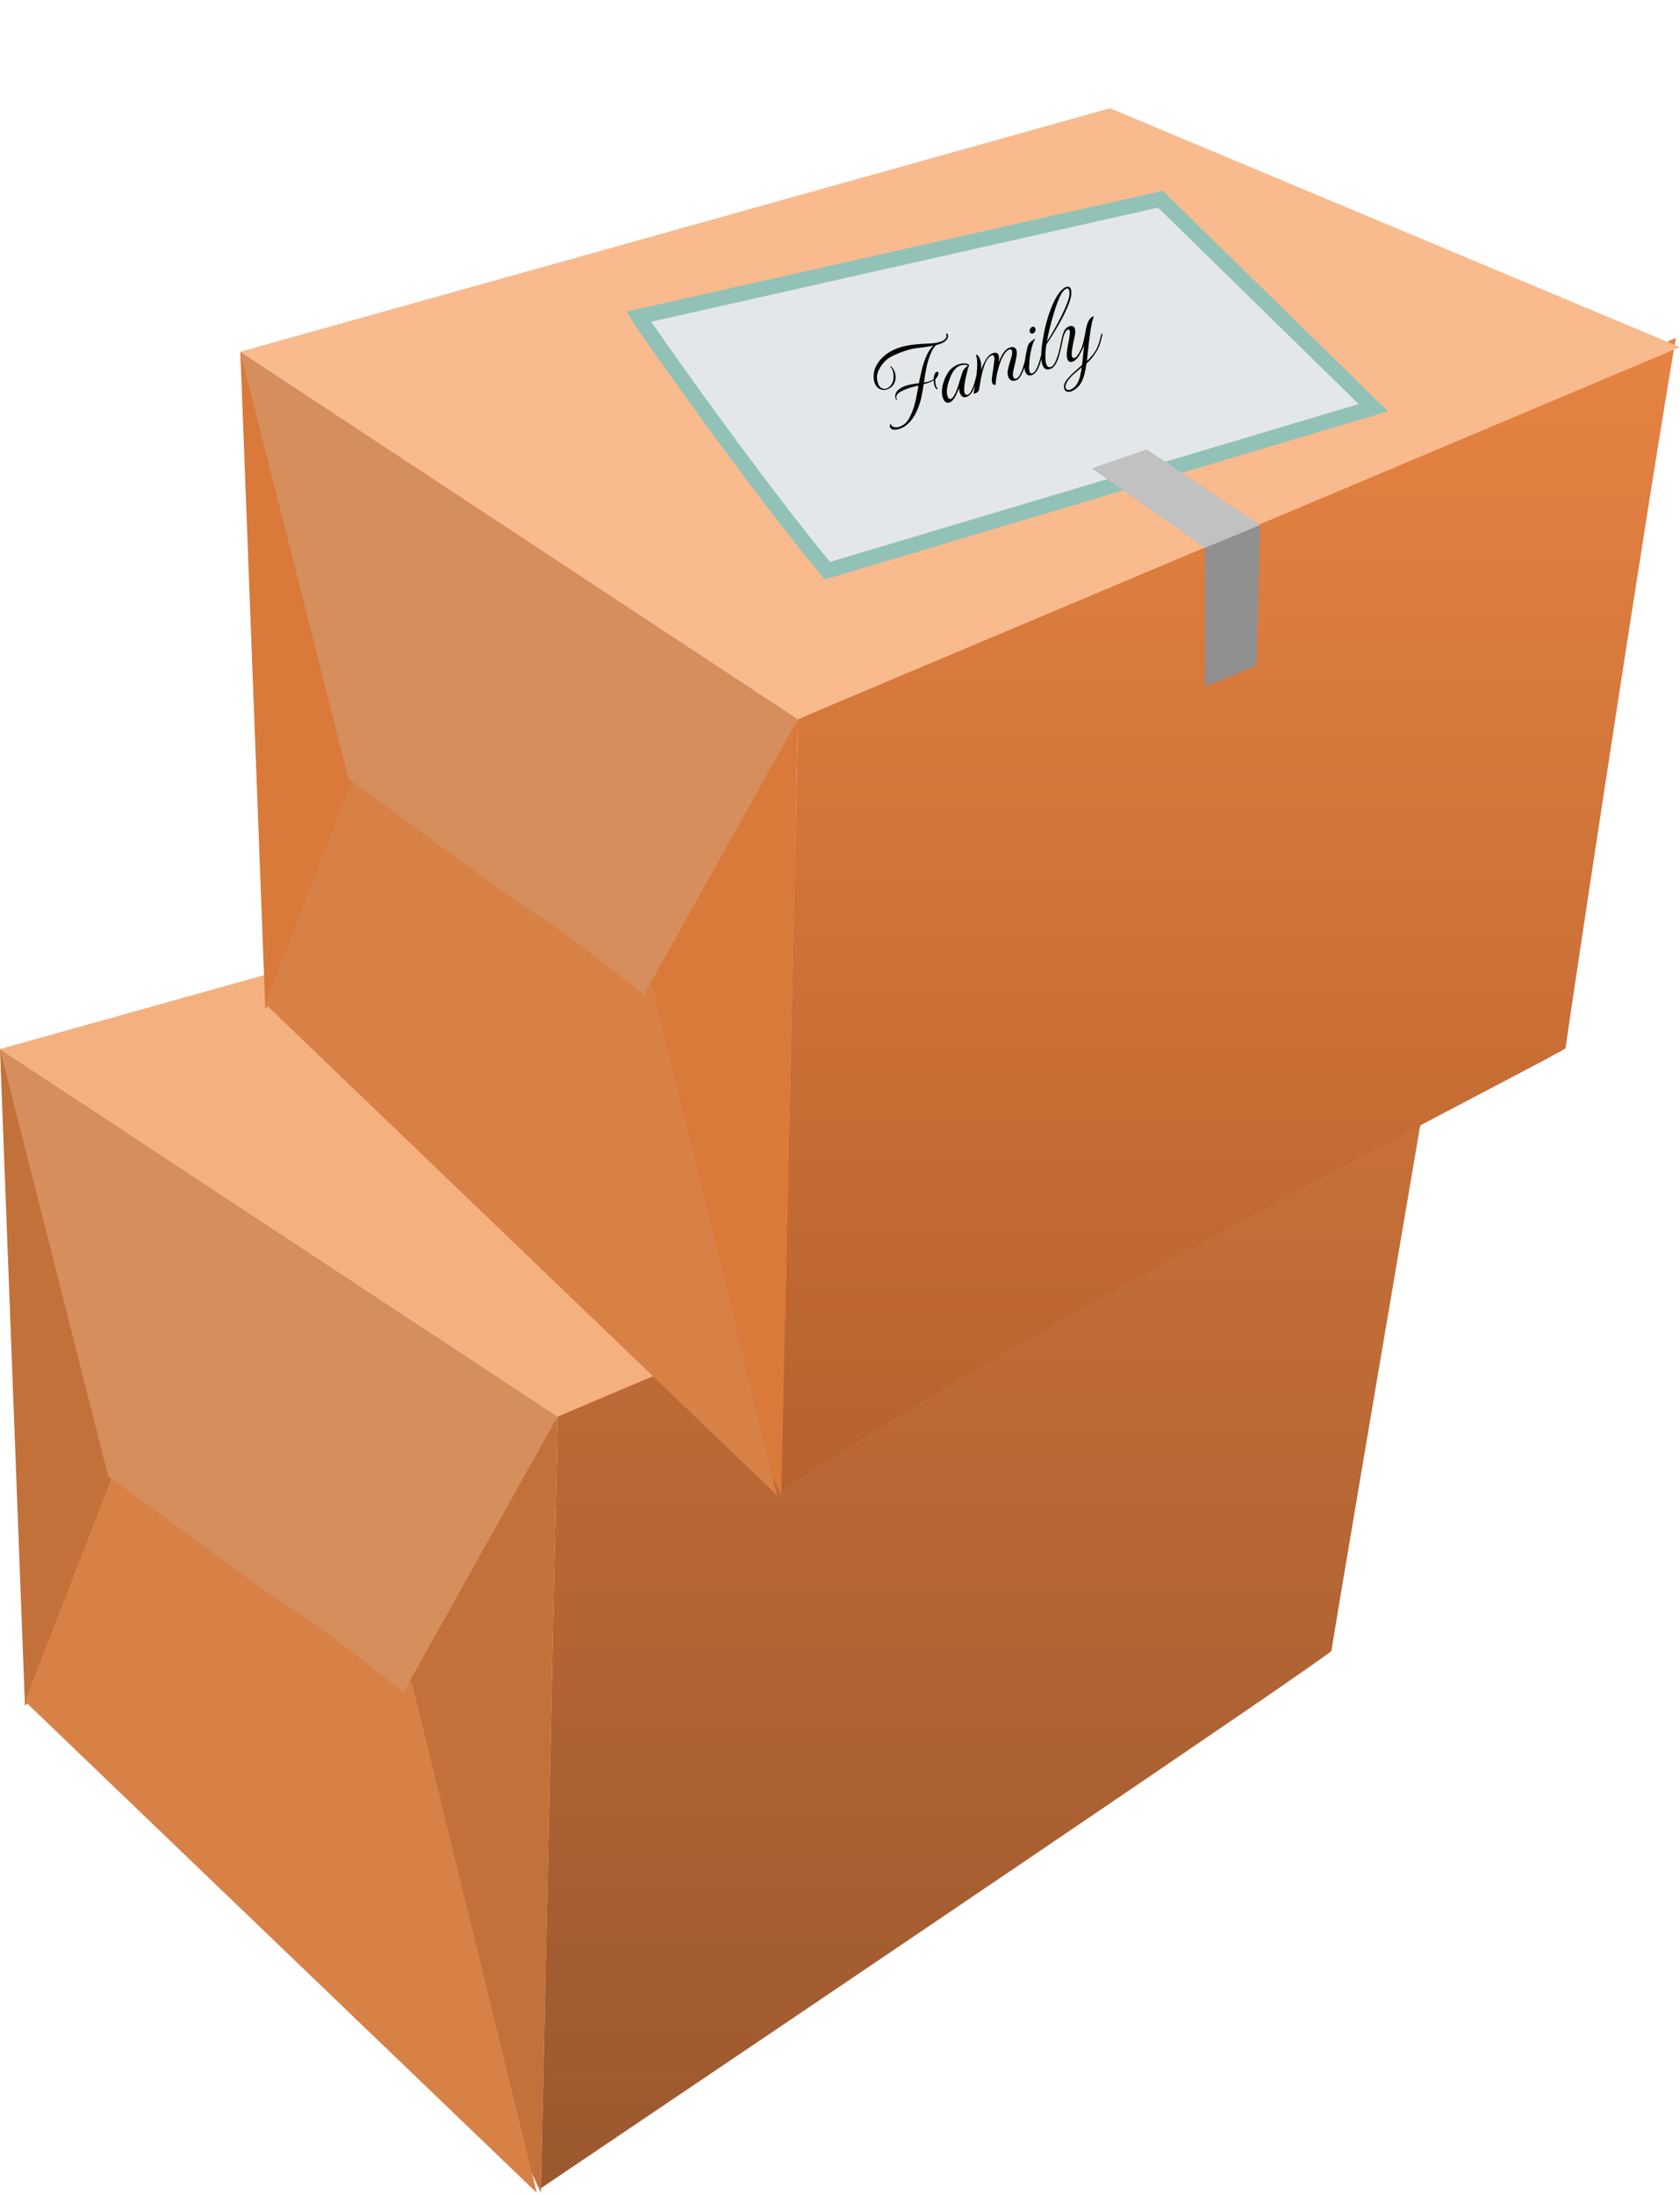<svg width="219" height="286" viewBox="0 0 219 286" fill="none" xmlns="http://www.w3.org/2000/svg">
<path d="M70.512 285.129L72.682 184.579L187.129 134.902C182.609 161.436 173.569 214.624 173.569 215.103C173.569 215.582 104.864 261.986 70.512 285.129Z" fill="url(#paint0_linear_998_16550)"/>
<path d="M113.362 104.976L0 136.697L72.682 184.578L187.671 136.098L113.362 104.976Z" fill="#F4B07F"/>
<path d="M70.512 285.727L72.682 184.578L41.223 222.284L70.512 285.727Z" fill="#C2713B"/>
<path d="M3.254 222.285L0 136.697L21.154 172.608L22.781 200.738L3.254 222.285Z" fill="#C2713B"/>
<path d="M14.645 192.358L3.254 221.685L69.97 285.726L53.698 219.291L14.645 192.358Z" fill="#D88147"/>
<path d="M14.102 192.359L0 136.697L72.682 184.578L52.613 220.489C48.816 217.496 42.85 212.708 39.053 210.314C33.683 206.929 21.696 197.746 14.102 192.359Z" fill="#D68E5D"/>
<path d="M101.841 194.258L104.011 93.708L218.458 44.031C213.937 70.565 204.085 136.103 204.085 136.582C204.085 137.061 136.193 171.115 101.841 194.258Z" fill="url(#paint1_linear_998_16550)"/>
<path d="M144.691 14.106L31.329 45.827L104.011 93.708L219 45.229L144.691 14.106Z" fill="#F9BA8D"/>
<path d="M101.841 194.857L104.011 93.709L72.552 131.415L101.841 194.857Z" fill="#D97A3A"/>
<path d="M34.583 131.415L31.329 45.828L52.483 81.738L54.11 109.868L34.583 131.415Z" fill="#D97A3A"/>
<path d="M45.974 101.489L34.583 130.816L101.299 194.856L85.027 128.422L45.974 101.489Z" fill="#D88147"/>
<path d="M45.431 101.489L31.329 45.828L104.011 93.709L83.942 129.619C80.145 126.627 74.179 121.839 70.382 119.445C65.012 116.059 53.025 106.876 45.431 101.489Z" fill="#D68E5D"/>
<path d="M107.861 74.357C98.611 63.328 83.962 42.454 83.245 41.269L151.274 25.959L179.022 53.121L107.861 74.357Z" fill="#E4E7E9" stroke="#92C2B7" stroke-width="2"/>
<path d="M157.092 71.394L142.323 61.023L149.484 58.554L164.253 68.431L157.092 71.394Z" fill="#C1C1C1"/>
<path d="M157.092 89.495L157.092 71.394L164.253 68.432L163.805 86.703L157.092 89.495Z" fill="#909090"/>
<path d="M116.456 55.989C116.343 55.972 116.246 55.927 116.163 55.854C116.089 55.778 116.039 55.694 116.014 55.602C115.989 55.51 115.993 55.427 116.026 55.352C116.042 55.31 116.065 55.28 116.096 55.261C116.137 55.247 116.155 55.264 116.15 55.311C116.159 55.445 116.249 55.543 116.418 55.605C116.588 55.667 116.735 55.696 116.859 55.691C116.989 55.675 117.116 55.647 117.239 55.606C117.494 55.521 117.71 55.408 117.887 55.268C118.156 55.069 118.391 54.763 118.592 54.35C118.804 53.942 118.985 53.503 119.135 53.034C119.257 52.629 119.366 52.187 119.459 51.709C119.553 51.231 119.644 50.74 119.731 50.237C119.562 50.275 119.356 50.325 119.113 50.388C118.87 50.45 118.62 50.524 118.366 50.609C118.037 50.718 117.728 50.852 117.439 51.012C117.149 51.163 116.961 51.344 116.875 51.555C116.834 51.669 116.828 51.78 116.858 51.889C116.865 51.914 116.872 51.939 116.878 51.964C116.894 51.987 116.909 52.009 116.924 52.031C116.926 52.04 116.928 52.048 116.93 52.056C116.939 52.054 116.944 52.056 116.946 52.065C116.951 52.082 116.941 52.094 116.916 52.102C116.875 52.116 116.845 52.103 116.825 52.064C116.81 52.042 116.793 52.011 116.773 51.972C116.753 51.933 116.738 51.892 116.726 51.851C116.694 51.734 116.688 51.612 116.708 51.487C116.767 51.176 116.922 50.924 117.174 50.731C117.427 50.538 117.717 50.386 118.046 50.277C118.351 50.176 118.662 50.1 118.98 50.049C119.298 49.998 119.565 49.959 119.782 49.933C119.908 49.308 120.044 48.688 120.19 48.074C120.345 47.457 120.539 46.887 120.773 46.362C121.007 45.838 121.304 45.397 121.664 45.041C121.247 45.124 120.813 45.196 120.363 45.254C119.918 45.301 119.545 45.348 119.244 45.393C119.054 45.42 118.842 45.467 118.61 45.535C118.375 45.595 118.13 45.667 117.875 45.752C117.423 45.902 116.978 46.081 116.542 46.29C116.103 46.491 115.765 46.699 115.528 46.914C115.11 47.29 114.781 47.728 114.541 48.227C114.298 48.718 114.254 49.248 114.409 49.816C114.473 50.05 114.565 50.239 114.684 50.381C114.81 50.513 114.946 50.6 115.092 50.643C115.254 50.68 115.41 50.674 115.558 50.625C115.739 50.565 115.909 50.449 116.069 50.277C116.226 50.097 116.345 49.876 116.425 49.612C116.461 49.481 116.48 49.302 116.48 49.074C116.489 48.843 116.464 48.619 116.405 48.401C116.373 48.284 116.329 48.175 116.275 48.075C116.229 47.972 116.166 47.888 116.085 47.823C116.06 47.795 116.047 47.781 116.047 47.781C116.04 47.756 116.049 47.74 116.074 47.731C116.107 47.721 116.141 47.732 116.177 47.766C116.234 47.81 116.301 47.889 116.376 48C116.457 48.101 116.52 48.199 116.564 48.294C116.585 48.341 116.603 48.39 116.617 48.44C116.639 48.488 116.657 48.536 116.67 48.587C116.716 48.754 116.742 48.932 116.749 49.121C116.753 49.302 116.73 49.479 116.678 49.651C116.608 49.92 116.478 50.15 116.288 50.341C116.095 50.524 115.88 50.654 115.641 50.734C115.452 50.797 115.261 50.819 115.068 50.801C114.779 50.76 114.54 50.643 114.353 50.45C114.174 50.254 114.047 50.019 113.972 49.743C113.922 49.559 113.892 49.368 113.883 49.17C113.88 48.962 113.895 48.756 113.93 48.553C113.985 48.197 114.104 47.861 114.287 47.545C114.47 47.229 114.667 46.963 114.877 46.747C115.227 46.385 115.595 46.09 115.981 45.861C116.375 45.63 116.786 45.443 117.214 45.301C117.568 45.184 117.932 45.09 118.308 45.02C118.683 44.95 119.069 44.899 119.464 44.868C119.911 44.83 120.373 44.799 120.852 44.777C121.03 44.773 121.242 44.761 121.488 44.743C121.735 44.725 121.976 44.691 122.214 44.639C122.246 44.628 122.275 44.619 122.3 44.611C122.322 44.594 122.35 44.58 122.383 44.569C122.465 44.542 122.559 44.525 122.665 44.517C122.819 44.457 122.963 44.377 123.097 44.278C123.231 44.178 123.326 44.047 123.38 43.883C123.399 43.822 123.403 43.77 123.391 43.728C123.38 43.687 123.366 43.65 123.348 43.62C123.329 43.581 123.328 43.544 123.346 43.511C123.357 43.489 123.376 43.474 123.4 43.465C123.442 43.452 123.481 43.466 123.52 43.508C123.535 43.53 123.55 43.571 123.566 43.629C123.573 43.654 123.581 43.684 123.59 43.717C123.597 43.742 123.596 43.77 123.586 43.801C123.574 43.987 123.499 44.158 123.362 44.312C123.223 44.459 123.074 44.572 122.917 44.652C122.853 44.682 122.781 44.715 122.701 44.751C122.627 44.775 122.549 44.801 122.467 44.829C122.401 44.85 122.331 44.874 122.257 44.898C122.183 44.923 122.108 44.943 122.032 44.959C121.795 45.175 121.576 45.508 121.376 45.957C121.105 46.576 120.903 47.217 120.77 47.882C120.643 48.535 120.535 49.191 120.446 49.849C120.565 49.828 120.685 49.806 120.805 49.785C120.922 49.755 121.035 49.722 121.141 49.687C121.364 49.613 121.553 49.518 121.71 49.402C121.71 49.338 121.717 49.249 121.731 49.135C121.751 49.01 121.774 48.916 121.802 48.852C121.883 48.624 121.99 48.489 122.121 48.445C122.228 48.41 122.297 48.446 122.326 48.555C122.344 48.622 122.333 48.726 122.29 48.868C122.253 48.962 122.203 49.056 122.139 49.151C122.083 49.242 122.019 49.318 121.945 49.379C121.92 49.515 121.913 49.654 121.925 49.796C121.937 49.938 121.958 50.068 121.99 50.185C122.04 50.368 122.109 50.505 122.196 50.595C122.207 50.6 122.216 50.616 122.222 50.641C122.229 50.666 122.217 50.688 122.187 50.708C122.164 50.724 122.137 50.724 122.106 50.707C121.962 50.609 121.855 50.43 121.785 50.171C121.728 49.962 121.709 49.745 121.728 49.519C121.568 49.655 121.323 49.777 120.994 49.886C120.904 49.916 120.809 49.948 120.71 49.98C120.618 50.002 120.517 50.027 120.407 50.054C120.338 50.523 120.257 50.997 120.163 51.475C120.077 51.951 119.953 52.416 119.79 52.871C119.614 53.377 119.389 53.852 119.116 54.299C118.843 54.745 118.499 55.128 118.084 55.448C117.854 55.625 117.563 55.772 117.209 55.889C117.069 55.936 116.934 55.967 116.804 55.983C116.676 56.007 116.56 56.009 116.456 55.989ZM126.015 51.707C125.751 51.794 125.548 51.771 125.403 51.636C125.257 51.493 125.155 51.318 125.098 51.108C125.087 51.067 125.071 50.994 125.052 50.891C125.039 50.777 125.028 50.671 125.019 50.574C124.948 50.771 124.856 50.993 124.744 51.24C124.64 51.484 124.524 51.7 124.396 51.889C124.192 52.194 123.983 52.382 123.769 52.453C123.564 52.521 123.379 52.486 123.216 52.349C123.061 52.209 122.948 52.005 122.875 51.737C122.781 51.395 122.76 51.023 122.813 50.623C122.865 50.222 122.968 49.828 123.122 49.439C123.282 49.04 123.48 48.678 123.714 48.354C123.853 48.171 124.035 48.001 124.261 47.844C124.494 47.675 124.737 47.549 124.992 47.464C125.28 47.369 125.543 47.331 125.782 47.352C126.027 47.362 126.212 47.433 126.338 47.565C126.227 47.848 126.126 48.186 126.037 48.581C125.945 48.967 125.869 49.316 125.811 49.627C125.77 49.841 125.734 50.104 125.703 50.415C125.669 50.718 125.678 50.966 125.731 51.158C125.753 51.242 125.797 51.319 125.861 51.389C125.925 51.459 126.014 51.474 126.129 51.436C126.261 51.392 126.375 51.3 126.471 51.159C126.567 51.017 126.642 50.883 126.697 50.755C126.829 50.483 126.939 50.196 127.027 49.893C127.115 49.591 127.198 49.271 127.277 48.935C127.292 48.893 127.313 48.868 127.337 48.86C127.37 48.849 127.393 48.869 127.407 48.919C127.419 48.961 127.419 48.997 127.41 49.028C127.345 49.35 127.264 49.678 127.167 50.011C127.069 50.344 126.934 50.672 126.762 50.994C126.679 51.149 126.57 51.294 126.437 51.43C126.303 51.565 126.163 51.658 126.015 51.707ZM123.935 51.974C124.091 51.922 124.237 51.782 124.372 51.555C124.513 51.316 124.637 51.047 124.744 50.747C124.856 50.436 124.952 50.145 125.03 49.873C125.114 49.589 125.18 49.371 125.228 49.219C125.326 48.885 125.424 48.602 125.521 48.369C125.619 48.136 125.811 47.917 126.096 47.713C126.112 47.708 126.125 47.704 126.133 47.701C126.147 47.687 126.163 47.678 126.179 47.672C126.073 47.58 125.926 47.533 125.737 47.532C125.548 47.53 125.372 47.557 125.207 47.612C124.952 47.696 124.725 47.849 124.525 48.071C124.325 48.292 124.156 48.544 124.018 48.827C123.891 49.116 123.773 49.424 123.665 49.752C123.557 50.079 123.483 50.4 123.443 50.714C123.412 51.026 123.43 51.307 123.498 51.558C123.535 51.691 123.588 51.806 123.659 51.901C123.736 51.985 123.828 52.009 123.935 51.974ZM132.395 49.574C132.148 49.656 131.938 49.644 131.766 49.537C131.591 49.422 131.472 49.247 131.408 49.013C131.337 48.754 131.332 48.473 131.393 48.17C131.452 47.859 131.529 47.55 131.625 47.245C131.729 46.937 131.817 46.648 131.887 46.378C131.957 46.109 131.968 45.886 131.92 45.711C131.902 45.644 131.869 45.591 131.823 45.552C131.774 45.504 131.704 45.495 131.614 45.525C131.35 45.613 131.109 45.83 130.89 46.176C130.676 46.511 130.49 46.915 130.332 47.387C130.174 47.859 130.044 48.34 129.945 48.829C129.853 49.315 129.798 49.753 129.778 50.142C129.637 50.153 129.533 50.133 129.466 50.082C129.404 50.02 129.362 49.948 129.339 49.864C129.303 49.73 129.284 49.595 129.282 49.459C129.289 49.32 129.309 49.145 129.341 48.934C129.373 48.722 129.416 48.453 129.47 48.125C129.522 47.788 129.575 47.36 129.631 46.84C129.637 46.765 129.638 46.701 129.632 46.648C129.627 46.595 129.619 46.548 129.607 46.506C129.555 46.314 129.45 46.244 129.294 46.296C129.097 46.361 128.918 46.512 128.758 46.747C128.596 46.974 128.452 47.254 128.328 47.588C128.212 47.918 128.109 48.267 128.021 48.633C127.933 49 127.86 49.357 127.802 49.705C127.742 50.044 127.696 50.337 127.665 50.584C127.635 50.804 127.571 50.962 127.472 51.059C127.37 51.147 127.266 51.209 127.159 51.245C127.126 51.256 127.084 51.265 127.032 51.273C126.991 51.287 126.95 51.3 126.909 51.314C126.982 50.925 127.056 50.504 127.129 50.051C127.209 49.587 127.272 49.128 127.319 48.675C127.366 48.221 127.389 47.795 127.387 47.394C127.385 46.993 127.348 46.659 127.275 46.392C127.266 46.358 127.255 46.334 127.242 46.32C127.238 46.304 127.233 46.287 127.229 46.27C127.222 46.245 127.227 46.23 127.243 46.224C127.325 46.197 127.406 46.23 127.485 46.322C127.562 46.406 127.626 46.512 127.679 46.64C127.738 46.758 127.778 46.854 127.798 46.929C127.855 47.138 127.89 47.364 127.902 47.606C127.912 47.84 127.905 48.043 127.88 48.215C128.076 47.685 128.298 47.215 128.545 46.804C128.8 46.391 129.092 46.13 129.421 46.021C129.643 45.947 129.816 45.94 129.94 45.999C130.064 46.058 130.148 46.172 130.194 46.339C130.226 46.456 130.237 46.58 130.228 46.71C130.227 46.838 130.213 47.016 130.185 47.244C130.379 46.706 130.592 46.27 130.825 45.938C131.065 45.603 131.333 45.386 131.629 45.288C131.868 45.208 132.06 45.204 132.204 45.274C132.357 45.342 132.459 45.468 132.509 45.652C132.564 45.853 132.563 46.113 132.507 46.432C132.456 46.741 132.389 47.069 132.304 47.416C132.217 47.755 132.143 48.076 132.082 48.379C132.027 48.671 132.023 48.9 132.068 49.067C132.093 49.159 132.137 49.236 132.198 49.298C132.26 49.359 132.344 49.372 132.451 49.337C132.591 49.29 132.71 49.201 132.808 49.068C132.913 48.924 132.995 48.782 133.056 48.644C133.188 48.372 133.298 48.084 133.386 47.782C133.48 47.468 133.566 47.143 133.645 46.807C133.66 46.765 133.672 46.743 133.681 46.74C133.713 46.729 133.74 46.761 133.761 46.837C133.774 46.887 133.776 46.927 133.767 46.958C133.694 47.283 133.612 47.606 133.52 47.929C133.426 48.242 133.293 48.56 133.121 48.882C133.044 49.026 132.947 49.163 132.83 49.293C132.713 49.423 132.568 49.517 132.395 49.574ZM134.488 48.879C134.258 48.956 134.069 48.937 133.921 48.822C133.77 48.698 133.664 48.524 133.603 48.298C133.585 48.231 133.57 48.163 133.56 48.093C133.556 48.012 133.552 47.932 133.548 47.851C133.547 47.486 133.586 47.068 133.663 46.595C133.747 46.112 133.834 45.677 133.926 45.291C133.983 45.071 134.046 44.909 134.116 44.804C134.184 44.69 134.267 44.599 134.365 44.53C134.46 44.452 134.575 44.364 134.709 44.265C134.746 44.234 134.784 44.208 134.823 44.186C134.861 44.164 134.904 44.141 134.951 44.116C134.833 44.338 134.719 44.594 134.61 44.886C134.509 45.175 134.416 45.557 134.33 46.032C134.283 46.285 134.242 46.563 134.208 46.866C134.182 47.166 134.164 47.446 134.154 47.704C134.144 47.963 134.153 48.161 134.181 48.297C134.216 48.459 134.268 48.565 134.335 48.615C134.403 48.666 134.478 48.678 134.56 48.65C134.7 48.604 134.818 48.51 134.914 48.368C135.018 48.224 135.105 48.082 135.174 47.94C135.298 47.671 135.404 47.385 135.491 47.083C135.588 46.777 135.675 46.456 135.754 46.12C135.769 46.078 135.785 46.055 135.802 46.049C135.835 46.038 135.858 46.058 135.872 46.108C135.883 46.15 135.884 46.186 135.874 46.217C135.801 46.542 135.72 46.87 135.631 47.2C135.542 47.531 135.411 47.857 135.239 48.179C135.161 48.323 135.06 48.461 134.935 48.594C134.818 48.724 134.669 48.819 134.488 48.879ZM134.649 43.45C134.558 43.48 134.471 43.473 134.387 43.428C134.311 43.38 134.261 43.31 134.236 43.218C134.204 43.101 134.22 42.982 134.286 42.86C134.359 42.735 134.452 42.645 134.562 42.59C134.653 42.56 134.736 42.569 134.812 42.617C134.893 42.653 134.948 42.722 134.975 42.822C135.005 42.931 134.989 43.055 134.929 43.193C134.865 43.324 134.772 43.41 134.649 43.45ZM136.892 48.081C136.596 48.179 136.367 48.16 136.204 48.022C136.04 47.885 135.922 47.682 135.85 47.415C135.774 47.139 135.733 46.824 135.727 46.471C135.728 46.115 135.744 45.763 135.775 45.415C135.814 45.065 135.855 44.755 135.898 44.485C135.949 44.213 135.983 44.024 135.999 43.918C136.061 43.551 136.143 43.132 136.248 42.66C136.36 42.184 136.495 41.693 136.653 41.185C136.818 40.674 137.002 40.18 137.204 39.702C137.414 39.222 137.646 38.79 137.899 38.404C138.161 38.017 138.443 37.718 138.745 37.508C138.828 37.453 138.907 37.413 138.981 37.389C139.121 37.342 139.248 37.346 139.361 37.399C139.48 37.442 139.566 37.559 139.618 37.751C139.655 37.885 139.668 38.063 139.657 38.286C139.629 38.614 139.537 39 139.381 39.444C139.221 39.88 139.021 40.348 138.781 40.847C138.538 41.338 138.274 41.832 137.987 42.328C137.709 42.822 137.433 43.287 137.157 43.725C136.882 44.163 136.636 44.541 136.417 44.86C136.387 45.044 136.359 45.221 136.334 45.394C136.318 45.563 136.304 45.727 136.294 45.886C136.289 45.969 136.283 46.095 136.275 46.261C136.267 46.428 136.267 46.611 136.276 46.808C136.285 47.006 136.312 47.188 136.358 47.355C136.404 47.523 136.476 47.658 136.576 47.762C136.674 47.857 136.809 47.876 136.982 47.818C137.122 47.772 137.237 47.684 137.327 47.553C137.425 47.42 137.509 47.283 137.578 47.142C137.814 46.626 137.996 46.059 138.124 45.442C138.141 45.373 138.157 45.336 138.174 45.33C138.19 45.325 138.205 45.347 138.219 45.397C138.239 45.472 138.245 45.557 138.235 45.652C138.158 45.996 138.081 46.291 138.005 46.535C137.936 46.777 137.815 47.059 137.643 47.38C137.566 47.524 137.464 47.663 137.339 47.796C137.222 47.926 137.073 48.021 136.892 48.081ZM136.474 44.526C136.668 44.216 136.891 43.85 137.144 43.429C137.394 42.999 137.648 42.546 137.903 42.069C138.159 41.592 138.394 41.122 138.608 40.658C138.831 40.192 139.014 39.762 139.158 39.368C139.31 38.971 139.395 38.642 139.413 38.38C139.428 38.138 139.419 37.959 139.387 37.842C139.328 37.624 139.204 37.547 139.015 37.61C138.908 37.645 138.792 37.73 138.666 37.862C138.539 37.987 138.431 38.132 138.341 38.299C138.191 38.568 138.027 38.937 137.85 39.406C137.678 39.864 137.506 40.382 137.331 40.959C137.157 41.537 136.993 42.134 136.838 42.751C136.691 43.365 136.57 43.957 136.474 44.526ZM139.999 50.824C139.877 50.901 139.75 50.962 139.618 51.005C139.38 51.085 139.183 51.086 139.027 51.01C138.872 50.934 138.771 50.808 138.723 50.633C138.682 50.482 138.686 50.303 138.737 50.094C138.79 49.894 138.897 49.695 139.058 49.495C139.265 49.235 139.457 49.016 139.633 48.839C139.817 48.66 140.018 48.474 140.235 48.284C140.454 48.102 140.725 47.861 141.047 47.563C141.063 47.457 141.079 47.333 141.094 47.191C141.109 47.05 141.134 46.813 141.17 46.483C141.205 46.152 141.255 45.661 141.32 45.01C141.2 45.296 141.077 45.565 140.948 45.818C140.82 46.07 140.713 46.27 140.627 46.416C140.497 46.597 140.364 46.75 140.228 46.877C140.098 46.993 139.959 47.076 139.811 47.125C139.614 47.191 139.458 47.179 139.344 47.089C139.238 46.996 139.163 46.871 139.12 46.712C139.083 46.578 139.062 46.435 139.056 46.282C139.059 46.126 139.067 45.977 139.083 45.835C139.118 45.504 139.166 45.187 139.227 44.885C139.294 44.571 139.354 44.249 139.408 43.922C139.423 43.844 139.439 43.72 139.455 43.55C139.48 43.378 139.475 43.229 139.441 43.104C139.402 42.962 139.321 42.911 139.198 42.952C139.083 42.99 138.979 43.088 138.888 43.246C138.802 43.393 138.734 43.553 138.682 43.725C138.63 43.897 138.591 44.033 138.565 44.133C138.565 44.133 138.545 44.226 138.506 44.413C138.476 44.596 138.43 44.825 138.371 45.1C138.317 45.364 138.256 45.617 138.188 45.859C138.174 45.909 138.147 45.941 138.106 45.954C138.073 45.965 138.052 45.954 138.043 45.921C138.038 45.904 138.045 45.847 138.064 45.75C138.156 45.363 138.221 45.045 138.261 44.795C138.308 44.542 138.366 44.277 138.434 43.999C138.499 43.713 138.589 43.432 138.702 43.158C138.783 42.994 138.881 42.861 138.997 42.759C139.119 42.645 139.245 42.567 139.377 42.523C139.607 42.447 139.778 42.449 139.89 42.531C140.008 42.601 140.087 42.711 140.128 42.862C140.172 43.021 140.183 43.195 140.163 43.384C140.143 43.573 140.117 43.741 140.085 43.888C139.98 44.324 139.899 44.702 139.843 45.022C139.784 45.333 139.74 45.631 139.71 45.914C139.686 46.123 139.69 46.285 139.722 46.403C139.781 46.62 139.901 46.699 140.082 46.639C140.23 46.589 140.364 46.472 140.484 46.286C140.822 45.782 141.06 45.242 141.199 44.667C141.339 44.092 141.46 43.5 141.563 42.892C141.599 42.697 141.653 42.483 141.724 42.25C141.793 42.008 141.899 41.79 142.044 41.596C142.186 41.394 142.379 41.262 142.622 41.199C142.536 41.346 142.451 41.593 142.366 41.941C142.29 42.285 142.215 42.684 142.141 43.137C142.075 43.587 142.014 44.054 141.958 44.538C141.902 45.022 141.849 45.486 141.8 45.931C141.757 46.365 141.718 46.733 141.684 47.037C141.881 46.871 142.101 46.643 142.345 46.352C142.599 46.067 142.817 45.73 142.998 45.342C143.132 45.078 143.239 44.797 143.319 44.497C143.405 44.186 143.487 43.862 143.566 43.526C143.581 43.484 143.601 43.459 143.626 43.451C143.659 43.44 143.682 43.46 143.696 43.51C143.707 43.552 143.708 43.588 143.699 43.618C143.626 43.944 143.545 44.271 143.455 44.602C143.366 44.932 143.235 45.258 143.063 45.58C142.844 45.963 142.61 46.305 142.361 46.607C142.122 46.914 141.883 47.157 141.645 47.337C141.571 47.854 141.474 48.337 141.354 48.788C141.243 49.235 141.082 49.63 140.871 49.974C140.659 50.318 140.369 50.601 139.999 50.824ZM139.857 50.598C140.128 50.407 140.338 50.16 140.488 49.855C140.641 49.558 140.754 49.233 140.828 48.88C140.91 48.525 140.968 48.177 141.001 47.838C140.777 48.067 140.488 48.323 140.134 48.605C139.782 48.895 139.466 49.232 139.186 49.617C139.064 49.794 138.98 49.964 138.934 50.125C138.888 50.286 138.881 50.425 138.913 50.542C138.945 50.659 139.012 50.742 139.115 50.789C139.218 50.837 139.348 50.835 139.504 50.783C139.553 50.767 139.605 50.745 139.661 50.718C139.724 50.688 139.79 50.648 139.857 50.598Z" fill="black"/>
<defs>
<linearGradient id="paint0_linear_998_16550" x1="128.82" y1="134.902" x2="128.82" y2="285.129" gradientUnits="userSpaceOnUse">
<stop stop-color="#CB7239"/>
<stop offset="1" stop-color="#9B582E"/>
</linearGradient>
<linearGradient id="paint1_linear_998_16550" x1="160.149" y1="44.031" x2="160.149" y2="194.258" gradientUnits="userSpaceOnUse">
<stop stop-color="#E68343"/>
<stop offset="1" stop-color="#B6622D"/>
</linearGradient>
</defs>
</svg>
